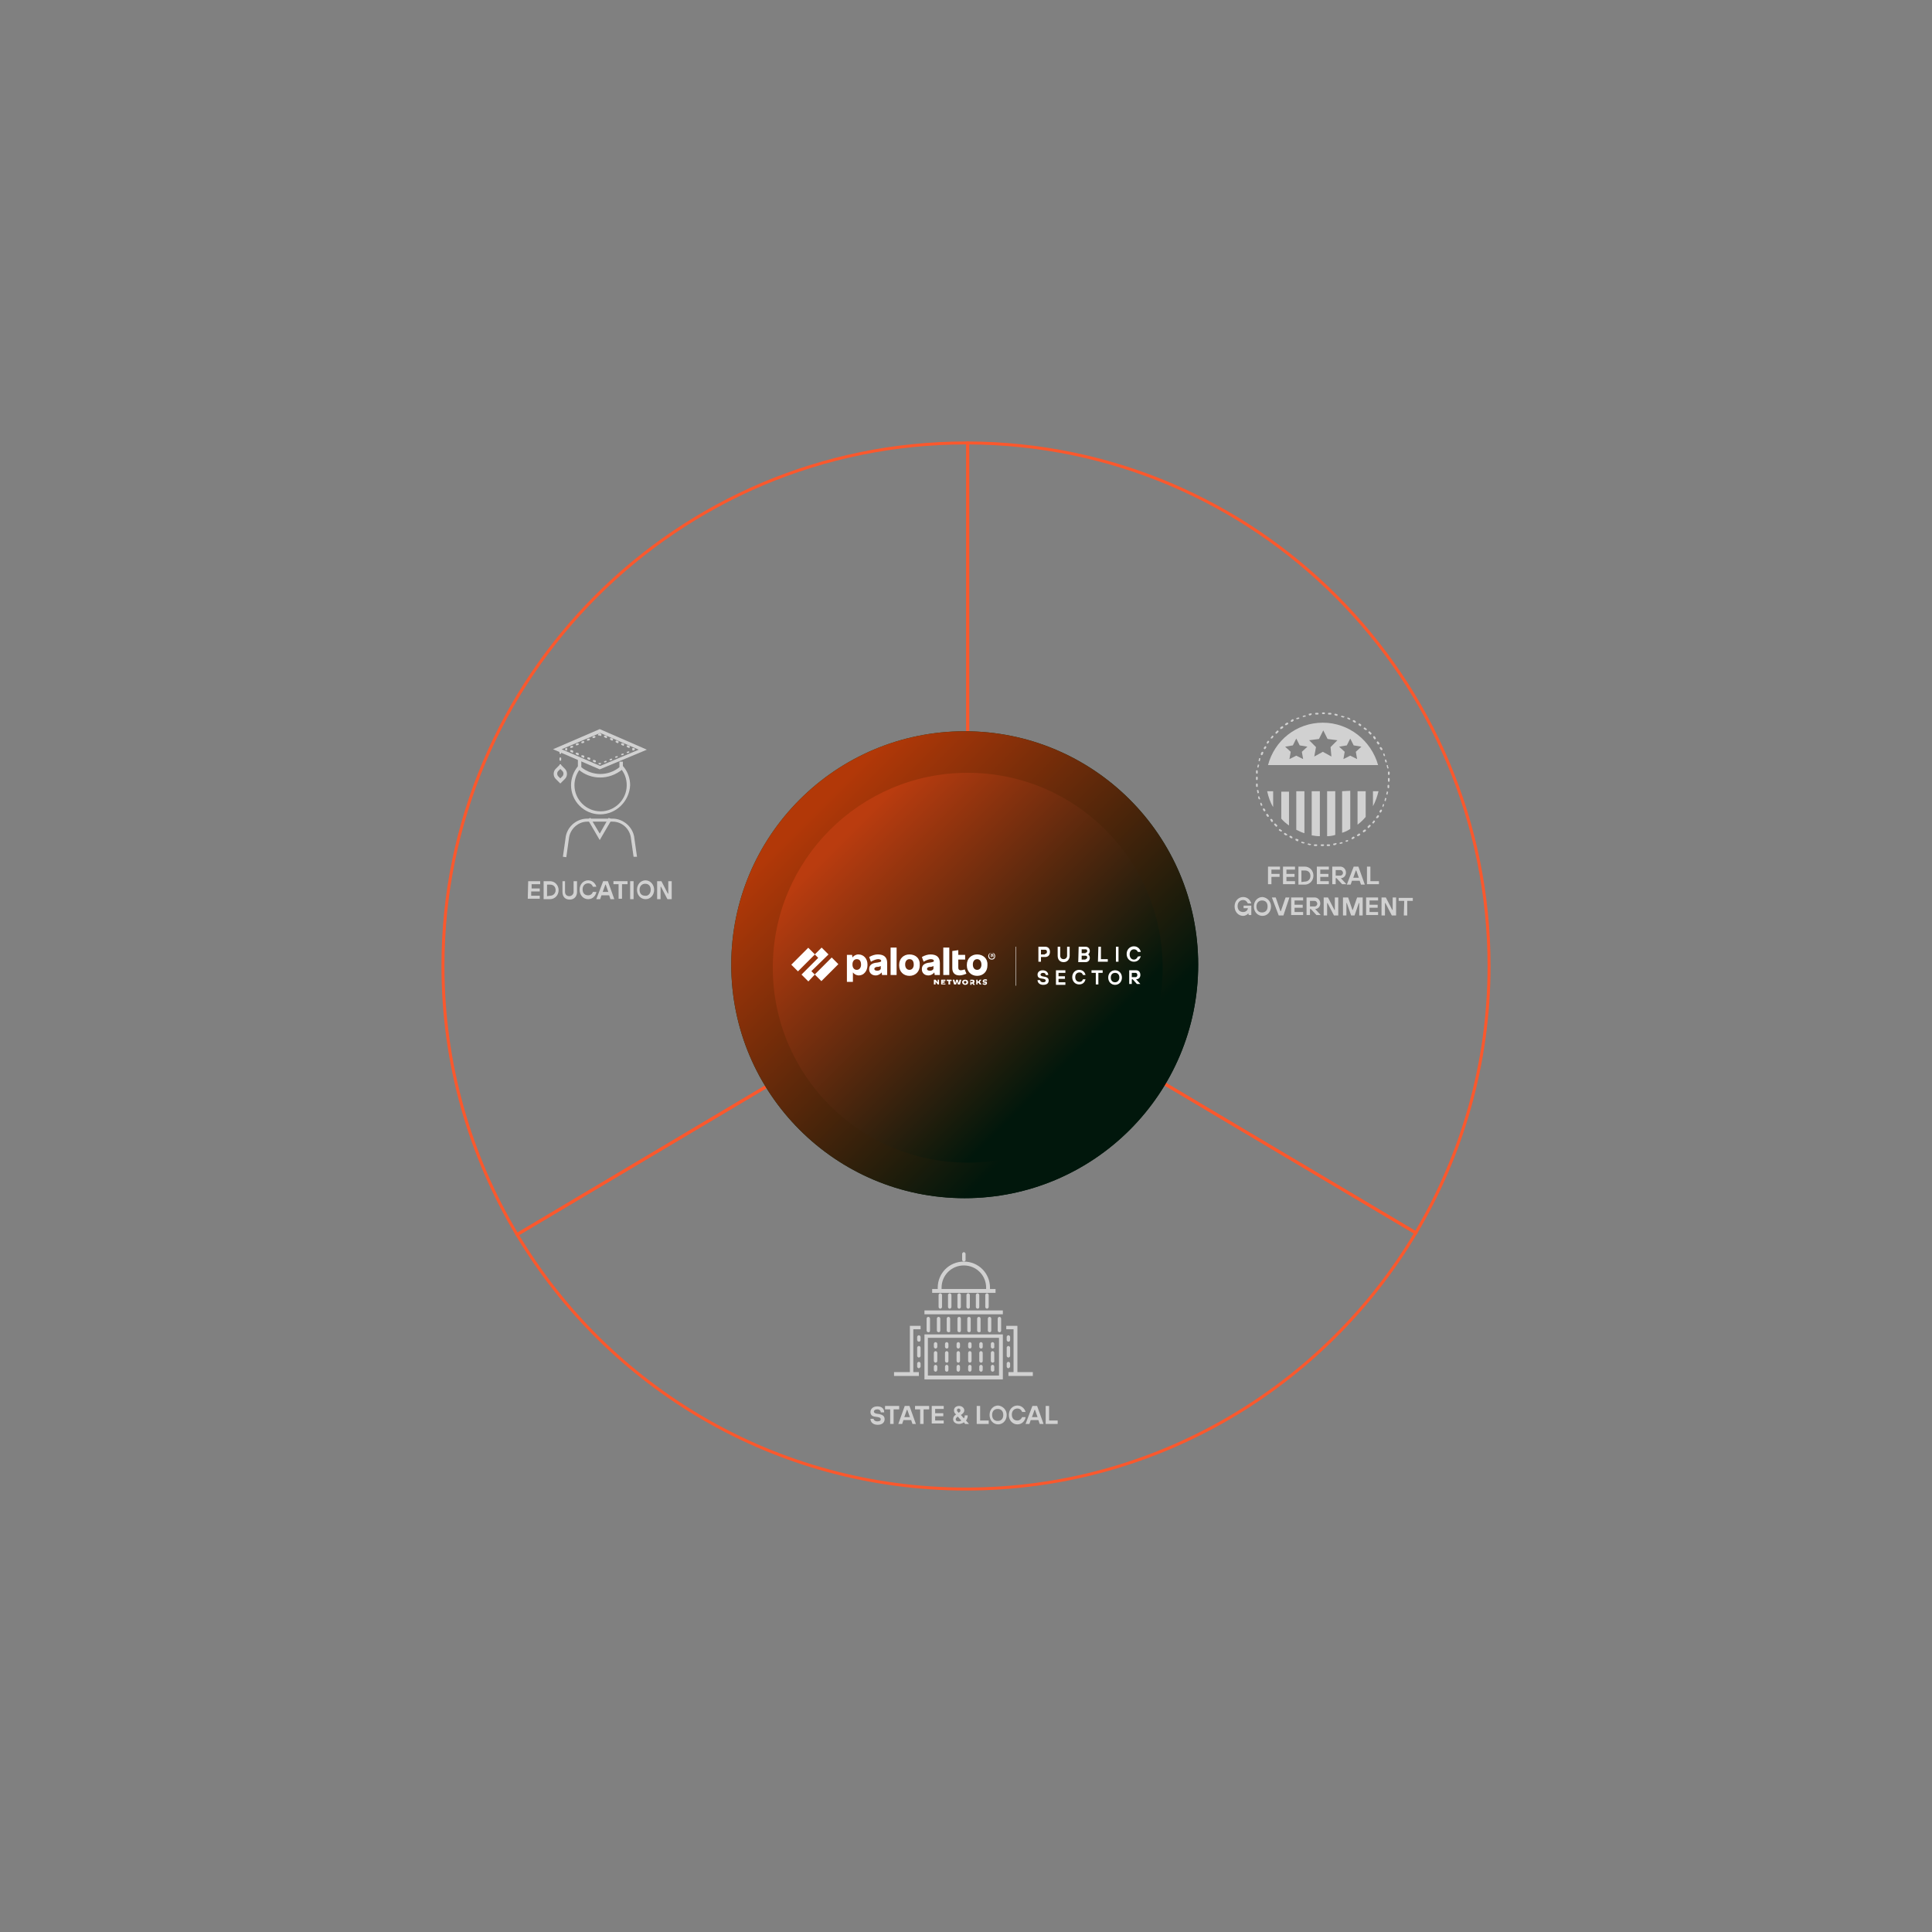 <?xml version="1.0" encoding="utf-8"?>
<!-- Generator: Adobe Illustrator 28.2.0, SVG Export Plug-In . SVG Version: 6.00 Build 0)  -->
<svg version="1.1" id="Layer_1" xmlns="http://www.w3.org/2000/svg" xmlns:xlink="http://www.w3.org/1999/xlink" x="0px" y="0px"
	 viewBox="0 0 451 451" style="enable-background:new 0 0 451 451;" xml:space="preserve">
<rect x="0" y="0" width="451" height="451" fill="#808080" stroke="none"/>
<style type="text/css">
	.st0{fill:none;stroke:#FA582D;stroke-width:0.698;}
	.st1{fill:#D1D1D1;}
	.st2{fill:url(#SVGID_1_);}
	.st3{fill:url(#SVGID_00000047757449797812088250000006127816884921318591_);}
	.st4{fill:url(#SVGID_00000139991258384021048770000006941230684145040559_);}
	.st5{fill:url(#SVGID_00000139293858191752513920000008483897889452704155_);}
	.st6{fill:#FFFFFF;}
</style>
<path class="st0" d="M225.9,225.7l104.6,62.1c10.8-18.2,17.1-39.5,17.1-62.3c0-67.3-54.4-121.9-121.7-122.1L225.9,225.7L225.9,225.7
	z"/>
<path class="st0" d="M225.9,225.7l-105.2,62.5c21.3,35.6,60.3,59.4,104.8,59.4s83.7-24,105-59.8L225.9,225.7z"/>
<path class="st0" d="M225.9,225.7V103.4c-0.1,0-0.3,0-0.4,0c-67.4,0-122.1,54.7-122.1,122.1c0,22.9,6.3,44.3,17.3,62.7L225.9,225.7
	L225.9,225.7z"/>
<g>
	<g>
		<g>
			<g>
				<path class="st1" d="M231.1,301h-0.9v-0.4c0-2.9-2.3-5.2-5.2-5.2s-5.2,2.3-5.2,5.2v0.4h-0.9v-0.4c0-3.4,2.7-6.1,6.1-6.1
					s6.1,2.7,6.1,6.1L231.1,301L231.1,301z"/>
			</g>
			<g>
				<path class="st1" d="M225,294.5c-0.2,0-0.4-0.2-0.4-0.4v-1.4c0-0.2,0.2-0.4,0.4-0.4s0.4,0.2,0.4,0.4v1.4
					C225.5,294.2,225.2,294.5,225,294.5z"/>
			</g>
			<g>
				<path class="st1" d="M228.2,305.5c-0.2,0-0.4-0.2-0.4-0.4v-2.8c0-0.2,0.2-0.4,0.4-0.4s0.4,0.2,0.4,0.4v2.8
					C228.6,305.3,228.5,305.5,228.2,305.5z"/>
			</g>
			<g>
				<path class="st1" d="M230.4,305.5c-0.2,0-0.4-0.2-0.4-0.4v-2.8c0-0.2,0.2-0.4,0.4-0.4s0.4,0.2,0.4,0.4v2.8
					C230.8,305.3,230.6,305.5,230.4,305.5z"/>
			</g>
			<g>
				<path class="st1" d="M226,305.5c-0.2,0-0.4-0.2-0.4-0.4v-2.8c0-0.2,0.2-0.4,0.4-0.4s0.4,0.2,0.4,0.4v2.8
					C226.4,305.3,226.3,305.5,226,305.5z"/>
			</g>
			<g>
				<path class="st1" d="M223.9,305.5c-0.2,0-0.4-0.2-0.4-0.4v-2.8c0-0.2,0.2-0.4,0.4-0.4s0.4,0.2,0.4,0.4v2.8
					C224.3,305.3,224.1,305.5,223.9,305.5z"/>
			</g>
			<g>
				<path class="st1" d="M221.7,305.5c-0.2,0-0.4-0.2-0.4-0.4v-2.8c0-0.2,0.2-0.4,0.4-0.4s0.4,0.2,0.4,0.4v2.8
					C222.1,305.3,221.9,305.5,221.7,305.5z"/>
			</g>
			<g>
				<path class="st1" d="M219.5,305.5c-0.2,0-0.4-0.2-0.4-0.4v-2.8c0-0.2,0.2-0.4,0.4-0.4s0.4,0.2,0.4,0.4v2.8
					C219.9,305.3,219.7,305.5,219.5,305.5z"/>
			</g>
			<g>
				<path class="st1" d="M228.5,311c-0.2,0-0.4-0.2-0.4-0.4v-2.8c0-0.2,0.2-0.4,0.4-0.4s0.4,0.2,0.4,0.4v2.8
					C229,310.9,228.8,311,228.5,311z"/>
			</g>
			<g>
				<path class="st1" d="M231,311c-0.2,0-0.4-0.2-0.4-0.4v-2.8c0-0.2,0.2-0.4,0.4-0.4s0.4,0.2,0.4,0.4v2.8
					C231.4,310.9,231.2,311,231,311z"/>
			</g>
			<g>
				<path class="st1" d="M223.9,311c-0.2,0-0.4-0.2-0.4-0.4v-2.8c0-0.2,0.2-0.4,0.4-0.4s0.4,0.2,0.4,0.4v2.8
					C224.3,310.9,224.1,311,223.9,311z"/>
			</g>
			<g>
				<path class="st1" d="M221.4,311c-0.2,0-0.4-0.2-0.4-0.4v-2.8c0-0.2,0.2-0.4,0.4-0.4s0.4,0.2,0.4,0.4v2.8
					C221.9,310.9,221.7,311,221.4,311z"/>
			</g>
			<g>
				<path class="st1" d="M219.1,311c-0.2,0-0.4-0.2-0.4-0.4v-2.8c0-0.2,0.2-0.4,0.4-0.4s0.4,0.2,0.4,0.4v2.8
					C219.5,310.9,219.3,311,219.1,311z"/>
			</g>
			<g>
				<path class="st1" d="M231.7,318.1c-0.2,0-0.4-0.2-0.4-0.4v-1.9c0-0.2,0.2-0.4,0.4-0.4s0.4,0.2,0.4,0.4v1.9
					C232.2,317.9,231.9,318.1,231.7,318.1z"/>
			</g>
			<g>
				<path class="st1" d="M231.7,314.8c-0.2,0-0.4-0.2-0.4-0.4v-0.7c0-0.2,0.2-0.4,0.4-0.4s0.4,0.2,0.4,0.4v0.7
					C232.2,314.6,231.9,314.8,231.7,314.8z"/>
			</g>
			<g>
				<path class="st1" d="M231.7,320.2c-0.2,0-0.4-0.2-0.4-0.4V319c0-0.2,0.2-0.4,0.4-0.4s0.4,0.2,0.4,0.4v0.7
					C232.2,320,231.9,320.2,231.7,320.2z"/>
			</g>
			<g>
				<path class="st1" d="M235.4,316.9c-0.2,0-0.4-0.2-0.4-0.4v-1.9c0-0.2,0.2-0.4,0.4-0.4s0.4,0.2,0.4,0.4v1.9
					C235.8,316.7,235.6,316.9,235.4,316.9z"/>
			</g>
			<g>
				<path class="st1" d="M235.4,313.2c-0.2,0-0.4-0.2-0.4-0.4v-0.7c0-0.2,0.2-0.4,0.4-0.4s0.4,0.2,0.4,0.4v0.7
					C235.8,313.1,235.6,313.2,235.4,313.2z"/>
			</g>
			<g>
				<path class="st1" d="M235.4,319.4c-0.2,0-0.4-0.2-0.4-0.4v-0.7c0-0.2,0.2-0.4,0.4-0.4s0.4,0.2,0.4,0.4v0.7
					C235.8,319.1,235.6,319.4,235.4,319.4z"/>
			</g>
			<g>
				<path class="st1" d="M221,318.1c-0.2,0-0.4-0.2-0.4-0.4v-1.9c0-0.2,0.2-0.4,0.4-0.4s0.4,0.2,0.4,0.4v1.9
					C221.4,317.9,221.3,318.1,221,318.1z"/>
			</g>
			<g>
				<path class="st1" d="M221,314.8c-0.2,0-0.4-0.2-0.4-0.4v-0.7c0-0.2,0.2-0.4,0.4-0.4s0.4,0.2,0.4,0.4v0.7
					C221.4,314.6,221.3,314.8,221,314.8z"/>
			</g>
			<g>
				<path class="st1" d="M221,320.2c-0.2,0-0.4-0.2-0.4-0.4V319c0-0.2,0.2-0.4,0.4-0.4s0.4,0.2,0.4,0.4v0.7
					C221.4,320,221.3,320.2,221,320.2z"/>
			</g>
			<g>
				<path class="st1" d="M223.7,318.1c-0.2,0-0.4-0.2-0.4-0.4v-1.9c0-0.2,0.2-0.4,0.4-0.4s0.4,0.2,0.4,0.4v1.9
					C224.1,317.9,223.9,318.1,223.7,318.1z"/>
			</g>
			<g>
				<path class="st1" d="M223.7,314.8c-0.2,0-0.4-0.2-0.4-0.4v-0.7c0-0.2,0.2-0.4,0.4-0.4s0.4,0.2,0.4,0.4v0.7
					C224.1,314.6,223.9,314.8,223.7,314.8z"/>
			</g>
			<g>
				<path class="st1" d="M223.7,320.2c-0.2,0-0.4-0.2-0.4-0.4V319c0-0.2,0.2-0.4,0.4-0.4s0.4,0.2,0.4,0.4v0.7
					C224.1,320,223.9,320.2,223.7,320.2z"/>
			</g>
			<g>
				<path class="st1" d="M226.4,318.1c-0.2,0-0.4-0.2-0.4-0.4v-1.9c0-0.2,0.2-0.4,0.4-0.4s0.4,0.2,0.4,0.4v1.9
					C226.8,317.9,226.6,318.1,226.4,318.1z"/>
			</g>
			<g>
				<path class="st1" d="M226.4,314.8c-0.2,0-0.4-0.2-0.4-0.4v-0.7c0-0.2,0.2-0.4,0.4-0.4s0.4,0.2,0.4,0.4v0.7
					C226.8,314.6,226.6,314.8,226.4,314.8z"/>
			</g>
			<g>
				<path class="st1" d="M226.4,320.2c-0.2,0-0.4-0.2-0.4-0.4V319c0-0.2,0.2-0.4,0.4-0.4s0.4,0.2,0.4,0.4v0.7
					C226.8,320,226.6,320.2,226.4,320.2z"/>
			</g>
			<g>
				<path class="st1" d="M229,318.1c-0.2,0-0.4-0.2-0.4-0.4v-1.9c0-0.2,0.2-0.4,0.4-0.4s0.4,0.2,0.4,0.4v1.9
					C229.4,317.9,229.3,318.1,229,318.1z"/>
			</g>
			<g>
				<path class="st1" d="M229,314.8c-0.2,0-0.4-0.2-0.4-0.4v-0.7c0-0.2,0.2-0.4,0.4-0.4s0.4,0.2,0.4,0.4v0.7
					C229.4,314.6,229.3,314.8,229,314.8z"/>
			</g>
			<g>
				<path class="st1" d="M229,320.2c-0.2,0-0.4-0.2-0.4-0.4V319c0-0.2,0.2-0.4,0.4-0.4s0.4,0.2,0.4,0.4v0.7
					C229.4,320,229.3,320.2,229,320.2z"/>
			</g>
			<g>
				<path class="st1" d="M218.4,318.1c-0.2,0-0.4-0.2-0.4-0.4v-1.9c0-0.2,0.2-0.4,0.4-0.4s0.4,0.2,0.4,0.4v1.9
					C218.8,317.9,218.6,318.1,218.4,318.1z"/>
			</g>
			<g>
				<path class="st1" d="M218.4,314.8c-0.2,0-0.4-0.2-0.4-0.4v-0.7c0-0.2,0.2-0.4,0.4-0.4s0.4,0.2,0.4,0.4v0.7
					C218.8,314.6,218.6,314.8,218.4,314.8z"/>
			</g>
			<g>
				<path class="st1" d="M218.4,320.2c-0.2,0-0.4-0.2-0.4-0.4V319c0-0.2,0.2-0.4,0.4-0.4s0.4,0.2,0.4,0.4v0.7
					C218.8,320,218.6,320.2,218.4,320.2z"/>
			</g>
			<g>
				<path class="st1" d="M216.7,311c-0.2,0-0.4-0.2-0.4-0.4v-2.8c0-0.2,0.2-0.4,0.4-0.4s0.4,0.2,0.4,0.4v2.8
					C217.1,310.9,217,311,216.7,311z"/>
			</g>
			<g>
				<path class="st1" d="M233.3,311c-0.2,0-0.4-0.2-0.4-0.4v-2.8c0-0.2,0.2-0.4,0.4-0.4s0.4,0.2,0.4,0.4v2.8
					C233.7,310.9,233.5,311,233.3,311z"/>
			</g>
			<g>
				<path class="st1" d="M226.2,311c-0.2,0-0.4-0.2-0.4-0.4v-2.8c0-0.2,0.2-0.4,0.4-0.4s0.4,0.2,0.4,0.4v2.8
					C226.6,310.9,226.4,311,226.2,311z"/>
			</g>
			<g>
				<rect x="217.6" y="300.9" class="st1" width="14.8" height="0.9"/>
			</g>
			<g>
				<rect x="215.8" y="305.9" class="st1" width="18.3" height="0.9"/>
			</g>
			<g>
				<path class="st1" d="M234.1,322h-18.3v-10.5h18.3V322z M216.6,321.1h16.6v-8.8h-16.6V321.1z"/>
			</g>
			<g>
				<path class="st1" d="M214.5,316.9c-0.2,0-0.4-0.2-0.4-0.4v-1.9c0-0.2,0.2-0.4,0.4-0.4s0.4,0.2,0.4,0.4v1.9
					C214.9,316.7,214.7,316.9,214.5,316.9z"/>
			</g>
			<g>
				<path class="st1" d="M214.5,313.2c-0.2,0-0.4-0.2-0.4-0.4v-0.7c0-0.2,0.2-0.4,0.4-0.4s0.4,0.2,0.4,0.4v0.7
					C214.9,313.1,214.7,313.2,214.5,313.2z"/>
			</g>
			<g>
				<path class="st1" d="M214.5,319.4c-0.2,0-0.4-0.2-0.4-0.4v-0.7c0-0.2,0.2-0.4,0.4-0.4s0.4,0.2,0.4,0.4v0.7
					C214.9,319.1,214.7,319.4,214.5,319.4z"/>
			</g>
			<g>
				<polygon class="st1" points="214.5,321.2 208.7,321.2 208.7,320.3 212.4,320.3 212.4,309.5 214.9,309.5 214.9,310.3 
					213.2,310.3 213.2,320.3 214.5,320.3 				"/>
			</g>
			<g>
				<polygon class="st1" points="241.1,321.2 235.4,321.2 235.4,320.3 236.6,320.3 236.6,310.3 234.9,310.3 234.9,309.5 
					237.5,309.5 237.5,320.3 241.1,320.3 				"/>
			</g>
		</g>
		<g>
			<path class="st1" d="M203.9,331.1c0,0.4,0.4,0.7,0.9,0.7c0.6,0,0.8-0.2,0.8-0.5c0-0.2-0.1-0.4-0.7-0.5l-0.7-0.1
				c-0.7-0.1-1-0.5-1-1.1c0-0.7,0.6-1.3,1.6-1.3c1.1,0,1.6,0.6,1.6,1.4h-0.8c0-0.4-0.3-0.7-0.8-0.7s-0.8,0.2-0.8,0.5
				c0,0.2,0.1,0.4,0.6,0.5l0.7,0.1c0.8,0.2,1.2,0.5,1.2,1.2s-0.5,1.3-1.6,1.3s-1.7-0.6-1.7-1.4h0.7V331.1z"/>
			<path class="st1" d="M207.9,329h-1.3v-0.8h3.3v0.8h-1.3v3.4h-0.8V329H207.9z"/>
			<path class="st1" d="M211.2,328.2h1.1l1.5,4.2H213l-0.3-0.9h-1.8l-0.3,0.9h-0.9L211.2,328.2z M212.4,330.8l-0.6-1.7h-0.1
				l-0.6,1.7H212.4z"/>
			<path class="st1" d="M214.9,329h-1.3v-0.8h3.3v0.8h-1.3v3.4h-0.8V329H214.9z"/>
			<path class="st1" d="M217.5,328.2h2.8v0.7h-2v1h1.9v0.7h-1.9v1h2v0.7h-2.8V328.2z"/>
			<path class="st1" d="M223.2,330.2L223,330c-0.2-0.2-0.3-0.4-0.3-0.8c0-0.6,0.5-1,1.2-1s1.2,0.5,1.2,1s-0.3,0.7-0.5,0.9l-0.3,0.2
				l0.7,0.8c0-0.1,0.1-0.1,0.1-0.2c0.1-0.1,0.1-0.3,0.1-0.5h0.7c0,0.4-0.1,0.7-0.2,0.9c-0.1,0.1-0.1,0.2-0.2,0.3l0.7,0.8h-0.9
				L225,332c-0.1,0.1-0.2,0.2-0.3,0.2c-0.2,0.1-0.5,0.2-0.8,0.2c-0.9,0-1.4-0.5-1.4-1.1c0-0.5,0.2-0.7,0.5-1L223.2,330.2z
				 M223.6,330.7l-0.2,0.1c-0.1,0.1-0.3,0.3-0.3,0.5c0,0.3,0.2,0.5,0.6,0.5s0.6-0.1,0.7-0.2L223.6,330.7z M223.9,329.7
				c0.2-0.1,0.3-0.2,0.3-0.5c0-0.2-0.2-0.4-0.4-0.4c-0.3,0-0.4,0.2-0.4,0.4c0,0.2,0.1,0.3,0.3,0.5l0.1,0.1L223.9,329.7z"/>
			<path class="st1" d="M228,328.2h0.8v3.4h2v0.8H228V328.2z"/>
			<path class="st1" d="M235,330.3c0,1.3-0.9,2.2-2,2.2s-2-0.9-2-2.2c0-1.3,0.9-2.2,2-2.2C234.1,328.2,235,329.1,235,330.3z
				 M234.2,330.3c0-0.9-0.5-1.4-1.3-1.4s-1.3,0.5-1.3,1.4s0.5,1.4,1.3,1.4S234.2,331.2,234.2,330.3z"/>
			<path class="st1" d="M239.4,330.9c-0.1,0.5-0.6,1.6-1.9,1.6c-1.1,0-2-0.9-2-2.2c0-1.3,0.9-2.2,2-2.2c1.2,0,1.8,1,1.9,1.5h-0.8
				c-0.1-0.3-0.4-0.8-1.1-0.8c-0.7,0-1.3,0.5-1.3,1.4s0.5,1.4,1.3,1.4c0.6,0,1-0.5,1.1-0.8h0.8V330.9z"/>
			<path class="st1" d="M241,328.2h1.1l1.5,4.2h-0.9l-0.3-0.9h-1.8l-0.3,0.9h-0.9L241,328.2z M242.2,330.8l-0.6-1.7h-0.1l-0.6,1.7
				H242.2z"/>
			<path class="st1" d="M244.1,328.2h0.8v3.4h2v0.8h-2.8V328.2z"/>
		</g>
	</g>
	<g>
		<g>
			<g>
				<g>
					<path class="st1" d="M308.8,197.5c-0.1,0-0.2,0-0.3,0c-0.1,0-0.2-0.1-0.2-0.2s0.1-0.2,0.2-0.2s0.2,0,0.4,0
						c0.1,0,0.2,0.1,0.2,0.2C309,197.5,308.9,197.5,308.8,197.5v-0.2V197.5L308.8,197.5z M309.9,197.5c-0.1,0-0.2-0.1-0.2-0.2
						c0-0.1,0.1-0.2,0.2-0.2s0.2,0,0.4,0c0.1,0,0.2,0.1,0.2,0.2c0,0.1-0.1,0.2-0.2,0.2C310.2,197.5,310.1,197.5,309.9,197.5
						L309.9,197.5z M307.3,197.5L307.3,197.5c-0.1,0-0.3,0-0.4,0s-0.2-0.1-0.2-0.2c0-0.1,0.1-0.2,0.2-0.2s0.2,0,0.4,0
						c0.1,0,0.2,0.1,0.2,0.2S307.4,197.5,307.3,197.5z M311.4,197.3c-0.1,0-0.2-0.1-0.2-0.2c0-0.1,0.1-0.2,0.2-0.2s0.2,0,0.4-0.1
						c0.1,0,0.2,0,0.2,0.1s0,0.2-0.1,0.2C311.7,197.3,311.6,197.3,311.4,197.3C311.5,197.3,311.4,197.3,311.4,197.3z M305.8,197.3
						L305.8,197.3c-0.2,0-0.3-0.1-0.4-0.1s-0.2-0.1-0.1-0.2s0.1-0.2,0.2-0.1c0.1,0,0.2,0.1,0.4,0.1c0.1,0,0.2,0.1,0.1,0.2
						C306,197.2,305.9,197.3,305.8,197.3z M312.9,197c-0.1,0-0.2-0.1-0.2-0.1c0-0.1,0-0.2,0.1-0.2s0.2-0.1,0.4-0.1
						c0.1,0,0.2,0,0.2,0.1s0,0.2-0.1,0.2C313.2,196.9,313.1,196.9,312.9,197L312.9,197z M304.3,196.9L304.3,196.9
						c-0.2,0-0.3-0.1-0.4-0.1s-0.2-0.1-0.1-0.2c0-0.1,0.1-0.2,0.2-0.1c0.1,0,0.2,0.1,0.4,0.1c0.1,0,0.2,0.1,0.1,0.2
						C304.5,196.8,304.4,196.9,304.3,196.9z M314.3,196.5c-0.1,0-0.1,0-0.2-0.1c0-0.1,0-0.2,0.1-0.2s0.2-0.1,0.3-0.1
						c0.1,0,0.2,0,0.2,0.1s0,0.2-0.1,0.2C314.7,196.4,314.5,196.5,314.3,196.5C314.4,196.5,314.4,196.5,314.3,196.5z M302.9,196.4
						L302.9,196.4c-0.2-0.1-0.3-0.1-0.4-0.2c-0.1,0-0.1-0.2-0.1-0.3s0.2-0.1,0.3-0.1c0.1,0.1,0.2,0.1,0.3,0.1c0.1,0,0.1,0.2,0.1,0.2
						C303,196.3,303,196.4,302.9,196.4z M315.7,195.9c-0.1,0-0.1,0-0.2-0.1c0-0.1,0-0.2,0.1-0.3s0.2-0.1,0.3-0.2
						c0.1,0,0.2,0,0.3,0.1c0,0.1,0,0.2-0.1,0.3C316,195.8,315.9,195.8,315.7,195.9C315.8,195.9,315.8,195.9,315.7,195.9z
						 M301.5,195.7L301.5,195.7c-0.2-0.1-0.3-0.1-0.4-0.2c-0.1-0.1-0.1-0.2-0.1-0.3c0.1-0.1,0.2-0.1,0.3-0.1
						c0.1,0.1,0.2,0.1,0.3,0.2c0.1,0,0.1,0.2,0.1,0.3C301.7,195.7,301.6,195.7,301.5,195.7z M317,195.2c-0.1,0-0.1,0-0.2-0.1
						s0-0.2,0.1-0.3s0.2-0.1,0.3-0.2c0.1-0.1,0.2,0,0.3,0.1c0.1,0.1,0,0.2-0.1,0.3S317.2,195.1,317,195.2
						C317.1,195.1,317.1,195.2,317,195.2z M300.2,195h-0.1c-0.1-0.1-0.2-0.1-0.3-0.2c-0.1-0.1-0.1-0.2,0-0.3s0.2-0.1,0.3,0
						c0.1,0.1,0.2,0.1,0.3,0.2c0.1,0.1,0.1,0.2,0.1,0.3C300.4,194.9,300.3,195,300.2,195z M318.3,194.3c-0.1,0-0.1,0-0.1-0.1
						c-0.1-0.1-0.1-0.2,0-0.3s0.2-0.2,0.3-0.2c0.1-0.1,0.2-0.1,0.3,0c0.1,0.1,0.1,0.2,0,0.3s-0.2,0.2-0.3,0.2
						C318.4,194.3,318.3,194.3,318.3,194.3z M299,194.1h-0.1c-0.1-0.1-0.2-0.2-0.3-0.2c-0.1-0.1-0.1-0.2,0-0.3s0.2-0.1,0.3,0
						c0.1,0.1,0.2,0.2,0.3,0.2c0.1,0.1,0.1,0.2,0,0.3C299.1,194,299.1,194.1,299,194.1z M319.4,193.3c-0.1,0-0.1,0-0.1-0.1
						c-0.1-0.1-0.1-0.2,0-0.3s0.2-0.2,0.3-0.3c0.1-0.1,0.2-0.1,0.3,0s0.1,0.2,0,0.3s-0.2,0.2-0.3,0.3S319.5,193.3,319.4,193.3z
						 M297.9,193c0,0-0.1,0-0.1-0.1c-0.1-0.1-0.2-0.2-0.3-0.3c-0.1-0.1-0.1-0.2,0-0.3s0.2-0.1,0.3,0c0.1,0.1,0.2,0.2,0.3,0.3
						c0.1,0.1,0.1,0.2,0,0.3C298,193,297.9,193,297.9,193z M320.5,192.2h-0.1c-0.1-0.1-0.1-0.2,0-0.3s0.2-0.2,0.2-0.3
						c0.1-0.1,0.2-0.1,0.3,0c0.1,0.1,0.1,0.2,0,0.3s-0.2,0.2-0.2,0.3C320.6,192.2,320.5,192.2,320.5,192.2z M296.9,191.9
						c-0.1,0-0.1,0-0.1-0.1c-0.1-0.1-0.2-0.2-0.2-0.3c-0.1-0.1-0.1-0.2,0-0.3s0.2,0,0.3,0c0.1,0.1,0.2,0.2,0.2,0.3
						c0.1,0.1,0.1,0.2,0,0.3C297,191.9,296.9,191.9,296.9,191.9z M321.4,191h-0.1c-0.1-0.1-0.1-0.2,0-0.3s0.1-0.2,0.2-0.3
						s0.2-0.1,0.3-0.1c0.1,0.1,0.1,0.2,0.1,0.3c-0.1,0.1-0.1,0.2-0.2,0.3C321.5,191,321.5,191,321.4,191z M296,190.7
						c-0.1,0-0.1,0-0.2-0.1s-0.1-0.2-0.2-0.3s0-0.2,0.1-0.3s0.2,0,0.3,0.1c0.1,0.1,0.1,0.2,0.2,0.3S296.2,190.6,296,190.7
						C296.1,190.7,296,190.7,296,190.7z M322.2,189.7C322.2,189.7,322.1,189.7,322.2,189.7c-0.2-0.1-0.2-0.2-0.2-0.3
						c0.1-0.1,0.1-0.2,0.2-0.3c0-0.1,0.2-0.1,0.3-0.1c0.1,0,0.1,0.2,0.1,0.3c-0.1,0.1-0.1,0.2-0.2,0.3S322.3,189.7,322.2,189.7z
						 M295.2,189.4c-0.1,0-0.1,0-0.2-0.1s-0.1-0.2-0.2-0.3c0-0.1,0-0.2,0.1-0.3c0.1,0,0.2,0,0.3,0.1c0.1,0.1,0.1,0.2,0.2,0.3
						C295.4,189.2,295.4,189.3,295.2,189.4C295.3,189.4,295.2,189.4,295.2,189.4z M322.9,188.4C322.9,188.4,322.8,188.4,322.9,188.4
						c-0.2-0.1-0.2-0.2-0.2-0.3c0.1-0.1,0.1-0.2,0.1-0.3s0.2-0.1,0.2-0.1c0.1,0,0.1,0.2,0.1,0.2c0,0.1-0.1,0.2-0.2,0.4
						C323,188.3,323,188.4,322.9,188.4z M294.5,188.1c-0.1,0-0.1,0-0.2-0.1c0-0.1-0.1-0.2-0.1-0.4c0-0.1,0-0.2,0.1-0.2
						s0.2,0,0.2,0.1s0.1,0.2,0.1,0.3C294.8,187.9,294.7,188,294.5,188.1C294.6,188,294.6,188.1,294.5,188.1z M323.4,187L323.4,187
						c-0.2,0-0.2-0.1-0.2-0.2c0-0.1,0.1-0.2,0.1-0.4c0-0.1,0.1-0.2,0.2-0.1c0.1,0,0.2,0.1,0.1,0.2c0,0.1-0.1,0.2-0.1,0.4
						C323.6,186.9,323.5,187,323.4,187z M294,186.6c-0.1,0-0.2-0.1-0.2-0.1c0-0.1-0.1-0.2-0.1-0.4c0-0.1,0-0.2,0.1-0.2
						s0.2,0,0.2,0.1s0.1,0.2,0.1,0.4C294.3,186.5,294.2,186.6,294,186.6C294.1,186.6,294.1,186.6,294,186.6z M323.8,185.5
						L323.8,185.5c-0.1,0-0.2-0.1-0.2-0.2c0-0.1,0.1-0.2,0.1-0.4c0-0.1,0.1-0.2,0.2-0.1c0.1,0,0.2,0.1,0.1,0.2
						c0,0.1-0.1,0.3-0.1,0.4C324,185.4,323.9,185.5,323.8,185.5z M293.7,185.2c-0.1,0-0.2-0.1-0.2-0.2c0-0.1,0-0.3-0.1-0.4
						c0-0.1,0.1-0.2,0.2-0.2s0.2,0.1,0.2,0.2c0,0.1,0,0.2,0.1,0.4C293.9,185,293.8,185.1,293.7,185.2L293.7,185.2z M324.1,184
						L324.1,184c-0.1,0-0.2-0.1-0.2-0.2c0-0.1,0-0.2,0-0.4c0-0.1,0.1-0.2,0.2-0.2s0.2,0.1,0.2,0.2c0,0.1,0,0.3,0,0.4
						C324.3,183.9,324.2,184,324.1,184z M293.4,183.7c-0.1,0-0.2-0.1-0.2-0.2c0-0.1,0-0.3,0-0.4c0-0.1,0.1-0.2,0.2-0.2
						s0.2,0.1,0.2,0.2c0,0.1,0,0.2,0,0.4C293.6,183.6,293.6,183.7,293.4,183.7C293.5,183.7,293.5,183.7,293.4,183.7z M324.2,182.5
						L324.2,182.5c-0.1,0-0.2-0.1-0.2-0.2c0-0.1,0-0.2,0-0.4v-0.1c0-0.1,0.1-0.2,0.2-0.2s0.2,0.1,0.2,0.2v0.1c0,0.1,0,0.3,0,0.4
						C324.4,182.4,324.3,182.5,324.2,182.5z M293.4,182.1c-0.1,0-0.2-0.1-0.2-0.2l0,0c0-0.1,0-0.2,0-0.4c0-0.1,0.1-0.2,0.2-0.2l0,0
						c0.1,0,0.2,0.1,0.2,0.2c0,0.1,0,0.2,0,0.3C293.6,182,293.5,182.1,293.4,182.1z M324.2,180.9c-0.1,0-0.2-0.1-0.2-0.2
						c0-0.1,0-0.2,0-0.4c0-0.1,0.1-0.2,0.2-0.2s0.2,0.1,0.2,0.2c0,0.1,0,0.3,0,0.4C324.4,180.8,324.3,180.9,324.2,180.9L324.2,180.9
						z M293.4,180.6L293.4,180.6c-0.1,0-0.2-0.1-0.2-0.2c0-0.1,0-0.3,0-0.4c0-0.1,0.1-0.2,0.2-0.2s0.2,0.1,0.2,0.2
						c0,0.1,0,0.2,0,0.4S293.5,180.6,293.4,180.6z M324,179.4c-0.1,0-0.2-0.1-0.2-0.2c0-0.1,0-0.2-0.1-0.4c0-0.1,0-0.2,0.1-0.2
						s0.2,0,0.2,0.1s0,0.3,0.1,0.4C324.2,179.3,324.1,179.4,324,179.4L324,179.4z M293.7,179.2C293.6,179.2,293.6,179.2,293.7,179.2
						c-0.1,0-0.2-0.1-0.2-0.2c0-0.1,0.1-0.3,0.1-0.4c0-0.1,0.1-0.2,0.2-0.1c0.1,0,0.2,0.1,0.1,0.2c0,0.1-0.1,0.2-0.1,0.4
						C293.8,179.1,293.7,179.2,293.7,179.2z M323.6,178c-0.1,0-0.2-0.1-0.2-0.1c0-0.1-0.1-0.2-0.1-0.4c0-0.1,0-0.2,0.1-0.2
						s0.2,0,0.2,0.1s0.1,0.2,0.1,0.4C323.8,177.8,323.8,177.9,323.6,178C323.7,178,323.6,178,323.6,178z M294,177.7L294,177.7
						c-0.2,0-0.2-0.1-0.2-0.2c0-0.1,0.1-0.2,0.1-0.4c0-0.1,0.1-0.2,0.2-0.1c0.1,0,0.2,0.1,0.1,0.2c0,0.1-0.1,0.2-0.1,0.4
						C294.2,177.6,294.1,177.7,294,177.7z M323.2,176.5c-0.1,0-0.1,0-0.2-0.1c0-0.1-0.1-0.2-0.1-0.3s0-0.2,0.1-0.2s0.2,0,0.2,0.1
						s0.1,0.2,0.1,0.4C323.4,176.4,323.3,176.5,323.2,176.5L323.2,176.5z M294.5,176.3L294.5,176.3c-0.2-0.1-0.2-0.2-0.2-0.3
						s0.1-0.2,0.2-0.4c0-0.1,0.2-0.1,0.3-0.1c0.1,0,0.1,0.2,0.1,0.3c-0.1,0.1-0.1,0.2-0.1,0.3C294.7,176.2,294.6,176.3,294.5,176.3z
						 M322.5,175.1c-0.1,0-0.1,0-0.2-0.1s-0.1-0.2-0.2-0.3s0-0.2,0.1-0.3c0.1,0,0.2,0,0.3,0.1c0.1,0.1,0.1,0.2,0.2,0.3
						C322.8,175,322.7,175.1,322.5,175.1C322.6,175.1,322.6,175.1,322.5,175.1z M295.2,174.9C295.1,174.9,295.1,174.9,295.2,174.9
						c-0.2-0.1-0.2-0.2-0.2-0.3c0.1-0.1,0.1-0.2,0.2-0.3s0.2-0.1,0.3-0.1c0.1,0.1,0.1,0.2,0.1,0.3c-0.1,0.1-0.1,0.2-0.2,0.3
						S295.2,174.9,295.2,174.9z M321.8,173.8c-0.1,0-0.1,0-0.2-0.1s-0.1-0.2-0.2-0.3s0-0.2,0.1-0.3s0.2,0,0.3,0.1
						c0.1,0.1,0.1,0.2,0.2,0.3S322,173.7,321.8,173.8C321.9,173.8,321.8,173.8,321.8,173.8z M295.9,173.6h-0.1
						c-0.1-0.1-0.1-0.2-0.1-0.3c0.1-0.1,0.1-0.2,0.2-0.3s0.2-0.1,0.3,0c0.1,0.1,0.1,0.2,0,0.3S296.1,173.5,295.9,173.6
						C296.1,173.6,296,173.6,295.9,173.6z M320.9,172.6c-0.1,0-0.1,0-0.1-0.1c-0.1-0.1-0.2-0.2-0.2-0.3c-0.1-0.1-0.1-0.2,0-0.3
						s0.2-0.1,0.3,0c0.1,0.1,0.2,0.2,0.2,0.3c0.1,0.1,0.1,0.2,0,0.3C321,172.6,321,172.6,320.9,172.6z M296.8,172.4h-0.1
						c-0.1-0.1-0.1-0.2,0-0.3s0.2-0.2,0.2-0.3c0.1-0.1,0.2-0.1,0.3,0c0.1,0.1,0.1,0.2,0,0.3s-0.2,0.2-0.2,0.3
						C297,172.3,296.9,172.4,296.8,172.4z M319.9,171.5c-0.1,0-0.1,0-0.1-0.1c-0.1-0.1-0.2-0.2-0.3-0.3c-0.1-0.1-0.1-0.2,0-0.3
						s0.2-0.1,0.3,0c0.1,0.1,0.2,0.2,0.3,0.3c0.1,0.1,0.1,0.2,0,0.3C320,171.4,320,171.5,319.9,171.5z M297.9,171.3
						c0,0-0.1,0-0.1-0.1c-0.1-0.1-0.1-0.2,0-0.3s0.2-0.2,0.3-0.3c0.1-0.1,0.2-0.1,0.3,0c0.1,0.1,0.1,0.2,0,0.3s-0.2,0.2-0.3,0.3
						C298,171.2,297.9,171.3,297.9,171.3z M318.8,170.4h-0.1c-0.1-0.1-0.2-0.2-0.3-0.2c-0.1-0.1-0.1-0.2,0-0.3s0.2-0.1,0.3,0
						c0.1,0.1,0.2,0.2,0.3,0.2c0.1,0.1,0.1,0.2,0,0.3C318.9,170.4,318.9,170.4,318.8,170.4z M299,170.2c-0.1,0-0.1,0-0.1-0.1
						c-0.1-0.1-0.1-0.2,0-0.3s0.2-0.2,0.3-0.2c0.1-0.1,0.2-0.1,0.3,0c0.1,0.1,0.1,0.2,0,0.3s-0.2,0.2-0.3,0.2
						C299.1,170.2,299,170.2,299,170.2z M317.6,169.5h-0.1c-0.1-0.1-0.2-0.1-0.3-0.2c-0.1-0.1-0.1-0.2-0.1-0.3
						c0.1-0.1,0.2-0.1,0.3-0.1c0.1,0.1,0.2,0.1,0.3,0.2c0.1,0.1,0.1,0.2,0,0.3C317.7,169.5,317.7,169.5,317.6,169.5z M300.2,169.3
						c-0.1,0-0.1,0-0.2-0.1s0-0.2,0.1-0.3s0.2-0.1,0.3-0.2c0.1-0.1,0.2,0,0.3,0.1c0.1,0.1,0,0.2-0.1,0.3S300.4,169.2,300.2,169.3
						L300.2,169.3z M316.3,168.7L316.3,168.7c-0.2-0.1-0.3-0.1-0.4-0.2c-0.1,0-0.1-0.2-0.1-0.3s0.2-0.1,0.3-0.1
						c0.1,0.1,0.2,0.1,0.3,0.2c0.1,0.1,0.1,0.2,0.1,0.3C316.5,168.7,316.4,168.7,316.3,168.7z M301.5,168.5c-0.1,0-0.1,0-0.2-0.1
						c0-0.1,0-0.2,0.1-0.3s0.2-0.1,0.3-0.2c0.1,0,0.2,0,0.3,0.1c0,0.1,0,0.2-0.1,0.3C301.8,168.4,301.7,168.5,301.5,168.5
						L301.5,168.5z M315,168C315,168,314.9,168,315,168c-0.2-0.1-0.3-0.1-0.4-0.2c-0.1,0-0.1-0.2-0.1-0.2c0-0.1,0.2-0.1,0.2-0.1
						c0.1,0,0.2,0.1,0.4,0.2c0.1,0,0.1,0.2,0.1,0.3C315.1,168,315.1,168,315,168z M302.8,167.9c-0.1,0-0.1,0-0.2-0.1
						c0-0.1,0-0.2,0.1-0.2s0.2-0.1,0.4-0.1c0.1,0,0.2,0,0.2,0.1s0,0.2-0.1,0.2C303.2,167.8,303,167.8,302.8,167.9
						C302.9,167.9,302.9,167.9,302.8,167.9z M313.6,167.5C313.6,167.5,313.5,167.5,313.6,167.5c-0.2,0-0.3-0.1-0.4-0.1
						s-0.2-0.1-0.1-0.2c0-0.1,0.1-0.2,0.2-0.1c0.1,0,0.2,0.1,0.4,0.1c0.1,0,0.2,0.1,0.1,0.2C313.7,167.4,313.7,167.5,313.6,167.5z
						 M304.3,167.4c-0.1,0-0.2-0.1-0.2-0.1c0-0.1,0-0.2,0.1-0.2s0.2-0.1,0.4-0.1c0.1,0,0.2,0,0.2,0.1s0,0.2-0.1,0.2
						C304.6,167.3,304.4,167.3,304.3,167.4L304.3,167.4z M312.1,167.1L312.1,167.1c-0.2,0-0.3-0.1-0.4-0.1s-0.2-0.1-0.2-0.2
						c0-0.1,0.1-0.2,0.2-0.2s0.3,0.1,0.4,0.1s0.2,0.1,0.1,0.2C312.3,167,312.2,167.1,312.1,167.1z M305.7,167
						c-0.1,0-0.2-0.1-0.2-0.2c0-0.1,0-0.2,0.1-0.2s0.3,0,0.4-0.1c0.1,0,0.2,0.1,0.2,0.2c0,0.1-0.1,0.2-0.2,0.2
						C306,167,305.9,167,305.7,167C305.8,167,305.7,167,305.7,167z M310.6,166.8L310.6,166.8c-0.1,0-0.3,0-0.4,0s-0.2-0.1-0.2-0.2
						c0-0.1,0.1-0.2,0.2-0.2s0.3,0,0.4,0s0.2,0.1,0.2,0.2C310.8,166.8,310.7,166.8,310.6,166.8z M307.2,166.8
						c-0.1,0-0.2-0.1-0.2-0.2c0-0.1,0.1-0.2,0.2-0.2s0.3,0,0.4,0s0.2,0.1,0.2,0.2c0,0.1-0.1,0.2-0.2,0.2S307.4,166.8,307.2,166.8
						L307.2,166.8z M309.1,166.7L309.1,166.7c-0.1,0-0.2,0-0.3,0l0,0c-0.1,0-0.2-0.1-0.2-0.2s0.1-0.2,0.2-0.2l0,0c0.1,0,0.2,0,0.3,0
						c0.1,0,0.2,0.1,0.2,0.2C309.3,166.6,309.2,166.7,309.1,166.7z"/>
				</g>
				<g>
					<path class="st1" d="M309.8,184.7v10.5c0.6,0,1.3-0.1,1.9-0.3v-10.2H309.8z"/>
				</g>
				<g>
					<path class="st1" d="M306.2,184.7V195c0.6,0.1,1.2,0.2,1.9,0.2v-10.5H306.2z"/>
				</g>
				<g>
					<path class="st1" d="M313.3,184.7v9.7c0.7-0.2,1.3-0.5,1.9-0.9v-8.9L313.3,184.7L313.3,184.7z"/>
				</g>
				<g>
					<path class="st1" d="M302.6,184.7v9c0.6,0.3,1.2,0.6,1.9,0.8v-9.8H302.6z"/>
				</g>
				<g>
					<path class="st1" d="M299.1,184.7v6.4c0.5,0.6,1.1,1.1,1.8,1.6v-7.9h-1.8V184.7z"/>
				</g>
				<g>
					<path class="st1" d="M295.8,184.7c0.3,1.3,0.7,2.6,1.4,3.7v-3.7H295.8z"/>
				</g>
				<g>
					<path class="st1" d="M321.8,184.7h-1.3v3.5C321.1,187.1,321.5,185.9,321.8,184.7"/>
				</g>
				<g>
					<path class="st1" d="M316.9,184.7v7.8c0.7-0.5,1.3-1.1,1.9-1.8v-6H316.9z"/>
				</g>
				<path class="st1" d="M308.8,168.7c-6.2,0-11.3,4.2-12.8,9.9h25.7C320.1,172.9,314.9,168.7,308.8,168.7z M304.2,177.2l-1.6-0.8
					l-1.6,0.8l0.3-1.7l-1.3-1.2l1.8-0.3l0.8-1.6l0.8,1.6l1.8,0.3l-1.3,1.2L304.2,177.2z M310.8,176.6l-2-1.1l-2,1.1l0.4-2.2
					l-1.6-1.6l2.3-0.3l1-2l1,2l2.3,0.3l-1.6,1.6L310.8,176.6z M316.8,177.2l-1.6-0.8l-1.6,0.8l0.3-1.7l-1.3-1.2l1.8-0.3l0.8-1.6
					l0.8,1.6l1.8,0.3l-1.3,1.2L316.8,177.2z"/>
			</g>
			<g>
				<path class="st1" d="M296,202.3h2.8v0.7h-2v1h1.9v0.7h-1.9v1.7H296V202.3z"/>
				<path class="st1" d="M299.5,202.3h2.8v0.7h-2v1h1.9v0.7h-1.9v1h2v0.7h-2.8V202.3z"/>
				<path class="st1" d="M303.1,202.3h1.5c1.1,0,2,0.9,2,2.1c0,1.2-0.9,2.1-2,2.1h-1.5V202.3z M304.6,205.8c0.7,0,1.3-0.5,1.3-1.3
					s-0.5-1.3-1.3-1.3h-0.8v2.7L304.6,205.8L304.6,205.8z"/>
				<path class="st1" d="M307.4,202.3h2.8v0.7h-2v1h1.9v0.7h-1.9v1h2v0.7h-2.8V202.3z"/>
				<path class="st1" d="M311,202.3h1.9c0.7,0,1.3,0.6,1.3,1.4c0,0.8-0.6,1.3-1.2,1.3l1.3,1.4h-1L312,205h-0.2v1.4H311V202.3z
					 M312.9,204.4c0.3,0,0.6-0.3,0.6-0.6c0-0.4-0.3-0.7-0.6-0.7h-1.1v1.3H312.9z"/>
				<path class="st1" d="M316,202.3h1.1l1.5,4.2h-0.9l-0.3-0.9h-1.8l-0.3,0.9h-0.9L316,202.3z M317.2,204.9l-0.6-1.7h-0.1l-0.6,1.7
					H317.2z"/>
				<path class="st1" d="M319.1,202.3h0.8v3.4h2v0.7h-2.8V202.3z"/>
				<path class="st1" d="M291.4,213.2L291.4,213.2c-0.1,0.1-0.2,0.2-0.3,0.3c-0.2,0.1-0.5,0.3-0.9,0.3c-1.1,0-2-0.9-2-2.2
					s0.9-2.2,2-2.2s1.7,0.8,1.9,1.5h-0.8c-0.2-0.4-0.5-0.8-1.1-0.8c-0.7,0-1.3,0.5-1.3,1.4s0.5,1.4,1.3,1.4s1.1-0.6,1.1-0.9l0,0h-1
					v-0.6h1.8v2.2h-0.6L291.4,213.2z"/>
				<path class="st1" d="M296.7,211.6c0,1.3-0.9,2.2-2,2.2s-2-0.9-2-2.2s0.9-2.2,2-2.2C295.8,209.5,296.7,210.4,296.7,211.6z
					 M295.9,211.6c0-0.9-0.5-1.4-1.3-1.4c-0.7,0-1.3,0.5-1.3,1.4s0.5,1.4,1.3,1.4S295.9,212.5,295.9,211.6z"/>
				<path class="st1" d="M296.9,209.5h0.9l1.1,3.2h0.1l1.1-3.2h0.9l-1.4,4.2h-1.1L296.9,209.5z"/>
				<path class="st1" d="M301.4,209.5h2.8v0.7h-2v1h1.9v0.7h-1.9v1h2v0.7h-2.8V209.5z"/>
				<path class="st1" d="M305,209.5h1.9c0.7,0,1.3,0.6,1.3,1.4c0,0.8-0.6,1.3-1.2,1.3l1.3,1.4h-1l-1.3-1.4h-0.2v1.4H305V209.5z
					 M306.9,211.6c0.3,0,0.6-0.3,0.6-0.6c0-0.4-0.3-0.7-0.6-0.7h-1.1v1.3H306.9z"/>
				<path class="st1" d="M309,209.5h1l1.5,2.9h0.1v-2.9h0.8v4.2h-1l-1.5-2.9h-0.1v2.9H309V209.5z"/>
				<path class="st1" d="M313.4,209.5h1.3l1,2.9h0.1l1-2.9h1.3v4.2h-0.8v-2.9h-0.1l-1,2.9h-0.8l-1-2.9h-0.1v2.9h-0.8v-4.2H313.4z"/>
				<path class="st1" d="M318.9,209.5h2.8v0.7h-2v1h1.9v0.7h-1.9v1h2v0.7h-2.8V209.5z"/>
				<path class="st1" d="M322.5,209.5h1l1.5,2.9h0.1v-2.9h0.8v4.2h-1l-1.5-2.9h-0.1v2.9h-0.8V209.5z"/>
				<path class="st1" d="M327.8,210.3h-1.3v-0.7h3.3v0.7h-1.3v3.4h-0.8L327.8,210.3L327.8,210.3z"/>
			</g>
		</g>
		<g>
			<g>
				<g>
					<g>
						<path class="st1" d="M147.9,200l-0.6-4.2c-0.2-2.3-2.1-4-4.3-4h-5.9c-2.2,0-4.1,1.8-4.3,4l-0.6,4.3l-0.8-0.1l0.6-4.2
							c0.2-2.6,2.4-4.7,5.1-4.7h5.9c2.6,0,4.9,2.1,5.1,4.7l0.6,4.2H147.9z"/>
					</g>
					<g>
						<path class="st1" d="M140.2,171.8L140.2,171.8l-0.2-0.1h-0.1c-0.1,0-0.2,0-0.3-0.1c0-0.1,0-0.2,0.1-0.3l0.2-0.1
							c0,0,0.1,0,0.2,0l0.2,0.1c0.1,0,0.1,0.2,0.1,0.3S140.3,171.8,140.2,171.8z"/>
					</g>
					<g>
						<path class="st1" d="M133.3,174.6c-0.1,0-0.1,0-0.2-0.1c0-0.1,0-0.2,0.1-0.3l0.3-0.1c0.1,0,0.2,0,0.3,0.1c0,0.1,0,0.2-0.1,0.3
							L133.3,174.6L133.3,174.6z M134.6,174c-0.1,0-0.1,0-0.2-0.1c0-0.1,0-0.2,0.1-0.3l0.3-0.1c0.1,0,0.2,0,0.3,0.1
							c0,0.1,0,0.2-0.1,0.3L134.6,174C134.7,174,134.6,174,134.6,174z M135.9,173.5c-0.1,0-0.1,0-0.2-0.1c0-0.1,0-0.2,0.1-0.3
							l0.3-0.1c0.1,0,0.2,0,0.3,0.1c0,0.1,0,0.2-0.1,0.3L135.9,173.5C136,173.5,135.9,173.5,135.9,173.5z M137.2,172.9
							c-0.1,0-0.1,0-0.2-0.1c0-0.1,0-0.2,0.1-0.3l0.3-0.1c0.1,0,0.2,0,0.3,0.1c0,0.1,0,0.2-0.1,0.3L137.2,172.9
							C137.3,172.9,137.3,172.9,137.2,172.9z M138.5,172.3c-0.1,0-0.1,0-0.2-0.1c0-0.1,0-0.2,0.1-0.3l0.3-0.1c0.1,0,0.2,0,0.3,0.1
							c0,0.1,0,0.2-0.1,0.3L138.5,172.3C138.6,172.3,138.6,172.3,138.5,172.3z"/>
					</g>
					<g>
						<path class="st1" d="M132.3,175.2L132.3,175.2l-0.3-0.1c-0.1,0-0.1-0.1-0.1-0.2c0-0.1,0-0.1,0.1-0.2l0.2-0.1
							c0.1,0,0.2,0,0.2,0.1c0,0,0,0.1,0,0.2c0,0,0,0.1,0,0.2C132.4,175.1,132.4,175.2,132.3,175.2z"/>
					</g>
					<g>
						<path class="st1" d="M138.9,178C138.8,178,138.8,178,138.9,178l-0.4-0.2c-0.1,0-0.1-0.2-0.1-0.3s0.2-0.1,0.3-0.1l0.3,0.1
							c0.1,0,0.1,0.2,0.1,0.3C139,178,138.9,178,138.9,178z M137.6,177.4C137.5,177.4,137.5,177.4,137.6,177.4l-0.4-0.2
							c-0.1,0-0.1-0.2-0.1-0.3s0.2-0.1,0.3-0.1l0.3,0.1c0.1,0,0.1,0.2,0.1,0.3C137.7,177.4,137.6,177.4,137.6,177.4z M136.2,176.9
							L136.2,176.9l-0.4-0.2c-0.1,0-0.1-0.2-0.1-0.3s0.2-0.1,0.3-0.1l0.3,0.1c0.1,0,0.1,0.2,0.1,0.3
							C136.4,176.8,136.3,176.9,136.2,176.9z M134.9,176.3L134.9,176.3l-0.4-0.2c-0.1,0-0.1-0.2-0.1-0.3s0.2-0.1,0.3-0.1l0.3,0.1
							c0.1,0,0.1,0.2,0.1,0.3C135.1,176.3,135,176.3,134.9,176.3z M133.6,175.7L133.6,175.7l-0.4-0.2c-0.1,0-0.1-0.2-0.1-0.3
							s0.2-0.1,0.3-0.1l0.3,0.1c0.1,0,0.1,0.2,0.1,0.3C133.8,175.7,133.7,175.7,133.6,175.7z"/>
					</g>
					<g>
						<path class="st1" d="M140,178.5L140,178.5l-0.2-0.1c-0.1,0-0.1-0.2-0.1-0.2c0-0.1,0.2-0.1,0.2-0.1h0.1h0.1
							c0.1,0,0.2,0,0.2,0.1s0,0.2-0.1,0.2L140,178.5C140.1,178.5,140.1,178.5,140,178.5z"/>
					</g>
					<g>
						<path class="st1" d="M141.2,178c-0.1,0-0.1,0-0.2-0.1c0-0.1,0-0.2,0.1-0.2l0.3-0.1c0.1,0,0.2,0,0.2,0.1s0,0.2-0.1,0.2
							L141.2,178C141.3,178,141.2,178,141.2,178z M142.5,177.5c-0.1,0-0.1,0-0.2-0.1c0-0.1,0-0.2,0.1-0.2l0.3-0.1
							c0.1,0,0.2,0,0.2,0.1s0,0.2-0.1,0.2L142.5,177.5C142.6,177.5,142.5,177.5,142.5,177.5z M143.8,176.9c-0.1,0-0.1,0-0.2-0.1
							c0-0.1,0-0.2,0.1-0.2l0.3-0.1c0.1,0,0.2,0,0.2,0.1s0,0.2-0.1,0.2L143.8,176.9C143.9,176.9,143.9,176.9,143.8,176.9z
							 M145.2,176.3c-0.1,0-0.1,0-0.2-0.1c0-0.1,0-0.2,0.1-0.2l0.3-0.1c0.1,0,0.2,0,0.2,0.1s0,0.2-0.1,0.2L145.2,176.3L145.2,176.3z
							 M146.5,175.8c-0.1,0-0.1,0-0.2-0.1c0-0.1,0-0.2,0.1-0.2l0.3-0.1c0.1,0,0.2,0,0.2,0.1s0,0.2-0.1,0.2L146.5,175.8L146.5,175.8z
							"/>
					</g>
					<g>
						<path class="st1" d="M147.8,175.2c-0.1,0-0.1,0-0.2-0.1c0-0.1,0-0.1,0-0.2c0,0,0-0.1,0-0.2c0-0.1,0.2-0.1,0.3-0.1l0.2,0.1
							c0.1,0,0.1,0.1,0.1,0.2c0,0.1,0,0.1-0.1,0.2L147.8,175.2C147.9,175.2,147.8,175.2,147.8,175.2z"/>
					</g>
					<g>
						<path class="st1" d="M146.8,174.6L146.8,174.6l-0.4-0.2c-0.1,0-0.1-0.2-0.1-0.3s0.2-0.1,0.3-0.1l0.3,0.1
							c0.1,0,0.1,0.2,0.1,0.3C147,174.6,146.9,174.6,146.8,174.6z M145.5,174.1C145.5,174.1,145.4,174.1,145.5,174.1l-0.4-0.2
							c-0.1,0-0.1-0.2-0.1-0.3s0.2-0.1,0.3-0.1l0.3,0.1c0.1,0,0.1,0.2,0.1,0.3C145.6,174,145.6,174.1,145.5,174.1z M144.2,173.5
							C144.2,173.5,144.1,173.5,144.2,173.5l-0.4-0.2c-0.1,0-0.1-0.2-0.1-0.3s0.2-0.1,0.3-0.1l0.3,0.1c0.1,0,0.1,0.2,0.1,0.3
							C144.3,173.4,144.3,173.5,144.2,173.5z M142.9,172.9C142.8,172.9,142.8,172.9,142.9,172.9l-0.4-0.2c-0.1,0-0.1-0.2-0.1-0.3
							s0.2-0.1,0.3-0.1l0.3,0.1c0.1,0,0.1,0.2,0.1,0.3C143,172.9,142.9,172.9,142.9,172.9z M141.5,172.3L141.5,172.3l-0.4-0.2
							c-0.1,0-0.1-0.2-0.1-0.3s0.2-0.1,0.3-0.1l0.3,0.1c0.1,0,0.1,0.2,0.1,0.3C141.7,172.3,141.6,172.3,141.5,172.3z"/>
					</g>
					<g>
						<path class="st1" d="M140.1,181.5c-1.8,0-3.6-0.6-5.1-1.9l-0.1-0.1v-2.4h0.8v2c2.6,2.1,6.3,2.1,8.9,0v-1.3h0.8v1.7l-0.1,0.1
							C143.7,180.9,141.9,181.5,140.1,181.5z"/>
					</g>
					<g>
						<path class="st1" d="M130.8,179c-0.1,0-0.2-0.1-0.2-0.2v-0.2c0-0.1,0.1-0.2,0.2-0.2s0.2,0.1,0.2,0.2v0.2
							C131,178.9,130.9,179,130.8,179z"/>
					</g>
					<g>
						<path class="st1" d="M130.8,177.6c-0.1,0-0.2-0.1-0.2-0.2V177c0-0.1,0.1-0.2,0.2-0.2s0.2,0.1,0.2,0.2v0.4
							C131,177.5,130.9,177.6,130.8,177.6z"/>
					</g>
					<g>
						<path class="st1" d="M130.8,176c-0.1,0-0.2-0.1-0.2-0.2v-0.2c0-0.1,0.1-0.2,0.2-0.2s0.2,0.1,0.2,0.2v0.2
							C131,176,130.9,176,130.8,176z"/>
					</g>
					<g>
						<path class="st1" d="M140,179.6l-10.9-4.7l10.9-4.7l11,4.8L140,179.6z M131.1,174.9l9,3.9l9-3.8l-9-3.9L131.1,174.9z"/>
					</g>
					<g>
						<path class="st1" d="M130.8,182.9l-1.1-1.1c-0.6-0.6-0.6-1.7,0-2.3l1.1-1.1l1.1,1.1c0.6,0.6,0.6,1.7,0,2.3L130.8,182.9z
							 M130.8,179.5l-0.5,0.5c-0.3,0.3-0.3,0.9,0,1.2l0.5,0.5l0.5-0.5c0.3-0.3,0.3-0.9,0-1.2L130.8,179.5z"/>
					</g>
					<g>
						<path class="st1" d="M140.1,190.1c-3.8,0-6.8-3.1-6.8-6.8c0-1.6,0.6-3.2,1.6-4.4l0.6,0.5c-0.9,1.1-1.4,2.5-1.4,3.9
							c0,3.3,2.7,6.1,6.1,6.1c3.3,0,6.1-2.7,6.1-6.1c0-1.5-0.5-2.9-1.5-4l0.6-0.5c1.1,1.2,1.7,2.9,1.7,4.5
							C146.9,187.1,143.8,190.1,140.1,190.1z"/>
					</g>
				</g>
				<g>
					<polygon class="st1" points="140,196.1 137.2,191.3 137.8,190.9 140,194.6 142.1,190.9 142.8,191.3 					"/>
				</g>
			</g>
			<g>
				<path class="st1" d="M123.3,205.7h2.8v0.7h-2v1h1.9v0.7h-2v1h2v0.7h-2.8L123.3,205.7L123.3,205.7L123.3,205.7z"/>
				<path class="st1" d="M126.9,205.7h1.5c1.1,0,2,0.9,2,2.1c0,1.2-0.9,2.1-2,2.1h-1.5C126.9,209.9,126.9,205.7,126.9,205.7z
					 M128.4,209.1c0.7,0,1.3-0.5,1.3-1.3s-0.5-1.3-1.3-1.3h-0.7v2.7L128.4,209.1L128.4,209.1z"/>
				<path class="st1" d="M131.1,205.7h0.8v2.5c0,0.6,0.4,1,1,1c0.5,0,1-0.4,1-1v-2.5h0.8v2.5c0,1.1-0.7,1.8-1.7,1.8
					c-1.1,0-1.7-0.7-1.7-1.8v-2.5H131.1z"/>
				<path class="st1" d="M139.2,208.3c-0.1,0.5-0.6,1.6-1.9,1.6c-1.1,0-2-0.9-2-2.2s0.9-2.2,2-2.2c1.2,0,1.8,1,1.9,1.5h-0.8
					c-0.1-0.3-0.4-0.8-1.1-0.8c-0.7,0-1.3,0.5-1.3,1.4s0.5,1.4,1.3,1.4c0.6,0,1-0.4,1.1-0.8h0.8V208.3z"/>
				<path class="st1" d="M140.8,205.7h1.1l1.5,4.2h-0.9l-0.3-0.9h-1.8l-0.3,0.9h-0.9L140.8,205.7z M142,208.2l-0.6-1.7h-0.1
					l-0.6,1.7H142z"/>
				<path class="st1" d="M144.5,206.4h-1.3v-0.7h3.3v0.7h-1.3v3.4h-0.8v-3.4H144.5z"/>
				<path class="st1" d="M147.1,205.7h0.8v4.2h-0.8V205.7z"/>
				<path class="st1" d="M152.7,207.7c0,1.3-0.9,2.2-2,2.2s-2-0.9-2-2.2s0.9-2.2,2-2.2S152.7,206.5,152.7,207.7z M151.9,207.7
					c0-0.9-0.5-1.4-1.3-1.4c-0.7,0-1.3,0.5-1.3,1.4s0.5,1.4,1.3,1.4C151.3,209.2,151.9,208.6,151.9,207.7z"/>
				<path class="st1" d="M153.4,205.7h1l1.5,2.9h0.1v-2.9h0.8v4.2h-1l-1.5-2.9h-0.1v2.9h-0.8V205.7z"/>
			</g>
		</g>
	</g>
</g>
<linearGradient id="SVGID_1_" gradientUnits="userSpaceOnUse" x1="189.612" y1="-365.611" x2="252.456" y2="-428.455" gradientTransform="matrix(1 0 0 -1 0 -176)">
	<stop  offset="0" style="stop-color:#084225"/>
	<stop  offset="1" style="stop-color:#01170C"/>
</linearGradient>
<circle class="st2" cx="225.2" cy="225.2" r="54.5"/>
<g>
	
		<linearGradient id="SVGID_00000076599205587537466540000011622307030807044485_" gradientUnits="userSpaceOnUse" x1="196.132" y1="-372.132" x2="248.629" y2="-424.629" gradientTransform="matrix(1 0 0 -1 0 -176)">
		<stop  offset="0" style="stop-color:#084225"/>
		<stop  offset="1" style="stop-color:#01170C"/>
	</linearGradient>
	<circle style="fill:url(#SVGID_00000076599205587537466540000011622307030807044485_);" cx="225.9" cy="225.9" r="45.5"/>
</g>
<g>
	
		<linearGradient id="SVGID_00000090254274479574573820000008133155237987745670_" gradientUnits="userSpaceOnUse" x1="189.612" y1="-1621.612" x2="252.456" y2="-1684.456" gradientTransform="matrix(1 0 0 -1 0 -1432)">
		<stop  offset="5.651403e-07" style="stop-color:#B23808"/>
		<stop  offset="1" style="stop-color:#01170C"/>
	</linearGradient>
	<circle style="fill:url(#SVGID_00000090254274479574573820000008133155237987745670_);" cx="225.2" cy="225.2" r="54.5"/>
	<g>
		
			<linearGradient id="SVGID_00000076565290007370898530000017026911272371887017_" gradientUnits="userSpaceOnUse" x1="196.132" y1="-1628.132" x2="248.629" y2="-1680.629" gradientTransform="matrix(1 0 0 -1 0 -1432)">
			<stop  offset="0" style="stop-color:#BA3C0F"/>
			<stop  offset="1" style="stop-color:#01170C"/>
		</linearGradient>
		<circle style="fill:url(#SVGID_00000076565290007370898530000017026911272371887017_);" cx="225.9" cy="225.9" r="45.5"/>
	</g>
</g>
<g id="Logo">
	<g>
		<g id="Parent_Logo_RGB_00000060023930234596749340000008994334730814191747_">
			<g>
				<g>
					<polygon class="st6" points="193.4,222.8 191.8,221.2 190.2,222.8 191,223.6 187.1,227.5 188.7,229.1 190.2,227.5 189.4,226.7 
											"/>
					
						<rect x="184.7" y="222.9" transform="matrix(0.707 -0.707 0.707 0.707 -103.456 198.189)" class="st6" width="5.6" height="2.2"/>
					
						<rect x="190.2" y="225.2" transform="matrix(0.707 -0.707 0.707 0.707 -103.498 202.73)" class="st6" width="5.6" height="2.2"/>
					<g>
						<path class="st6" d="M204.9,222.8c-0.6,0-1.3,0.2-2,0.6l0.4,1.1c0.7-0.4,1.3-0.6,1.7-0.6c0.5,0,0.7,0.2,0.7,0.4l0,0
							c0,0.2-0.1,0.2-0.4,0.3l-0.5,0.1c-1.4,0.1-1.9,0.7-1.9,1.5v0.1c0,0.8,0.6,1.4,1.5,1.4c0.6,0,1.1-0.3,1.4-0.7l0.1,0.6h1.2v-2.8
							C207.1,223.4,206.3,222.8,204.9,222.8 M204.8,226.6c-0.5,0-0.7-0.2-0.7-0.4l0,0c0-0.2,0.1-0.4,0.6-0.5h0.2
							c0.3,0,0.5-0.1,0.7-0.2v0.4C205.7,226.3,205.3,226.6,204.8,226.6"/>
						<rect x="207.9" y="221.2" class="st6" width="1.4" height="6.4"/>
						<path class="st6" d="M200.4,222.8c-0.6,0-1.1,0.3-1.4,0.7l-0.1-0.6h-1.2v6.3h1.4V227c0.3,0.4,0.8,0.7,1.4,0.7c1.1,0,2-1,2-2.4
							v-0.2C202.5,223.8,201.6,222.8,200.4,222.8 M201,225.2c0,0.7-0.4,1.2-1,1.2s-1-0.5-1-1.2v-0.1c0-0.7,0.4-1.2,1-1.2
							C200.7,223.9,201,224.4,201,225.2L201,225.2z"/>
						<path class="st6" d="M228.1,222.8c-1.4,0-2.4,1-2.4,2.4v0.2c0,1.4,1,2.4,2.4,2.4s2.4-1,2.4-2.4v-0.2
							C230.6,223.8,229.5,222.8,228.1,222.8 M229.1,225.2c0,0.7-0.4,1.2-1,1.2s-1-0.5-1-1.2v-0.1c0-0.7,0.4-1.2,1-1.2
							C228.7,223.9,229.1,224.4,229.1,225.2L229.1,225.2z"/>
						<path class="st6" d="M231.9,223L231.9,223c0-0.2-0.1-0.3-0.3-0.3h-0.3v0.7h0.2v-0.2h0.2l0.1,0.2h0.2l-0.2-0.3
							C231.8,223.2,231.9,223.1,231.9,223 M231.4,222.9h0.2c0.1,0,0.1,0,0.1,0.1l0,0c0,0.1,0,0.1-0.1,0.1h-0.2V222.9z"/>
						<path class="st6" d="M231.5,222.4c-0.4,0-0.8,0.3-0.8,0.8c0,0.4,0.3,0.8,0.8,0.8s0.8-0.3,0.8-0.8S232,222.4,231.5,222.4
							 M231.5,223.8c-0.4,0-0.6-0.3-0.6-0.7s0.3-0.7,0.6-0.7s0.6,0.3,0.6,0.7C232.2,223.5,231.9,223.8,231.5,223.8"/>
						<rect x="220.2" y="221.2" class="st6" width="1.4" height="6.4"/>
						<path class="st6" d="M224.3,226.5c-0.4,0-0.6-0.2-0.6-0.6V224h1.6v-1.1h-1.6v-1.1l-1.4,0.2v4c0,1.1,0.6,1.7,1.7,1.7
							c0.5,0,1.1-0.2,1.6-0.4l-0.4-1C224.9,226.4,224.5,226.5,224.3,226.5"/>
						<path class="st6" d="M217.2,222.8c-0.6,0-1.3,0.2-2,0.6l0.4,1.1c0.7-0.4,1.3-0.6,1.7-0.6c0.5,0,0.7,0.2,0.7,0.4l0,0
							c0,0.2-0.1,0.2-0.4,0.3l-0.5,0.1c-1.4,0.1-1.9,0.7-1.9,1.5v0.1c0,0.8,0.6,1.4,1.5,1.4c0.6,0,1.1-0.3,1.4-0.7l0.1,0.6h1.2v-2.8
							C219.4,223.4,218.6,222.8,217.2,222.8 M217.1,226.6c-0.5,0-0.7-0.2-0.7-0.4l0,0c0-0.2,0.1-0.4,0.6-0.5h0.2
							c0.3,0,0.5-0.1,0.7-0.2v0.4C218,226.3,217.6,226.6,217.1,226.6"/>
						<path class="st6" d="M212.3,222.8c-1.4,0-2.4,1-2.4,2.4v0.2c0,1.4,1,2.4,2.4,2.4s2.4-1,2.4-2.4v-0.2
							C214.8,223.8,213.8,222.8,212.3,222.8 M213.3,225.2c0,0.7-0.4,1.2-1,1.2s-1-0.5-1-1.2v-0.1c0-0.7,0.4-1.2,1-1.2
							C213,223.9,213.3,224.4,213.3,225.2L213.3,225.2z"/>
						<polygon class="st6" points="218,228.7 218.4,228.7 218.9,229.3 218.9,229.3 218.9,228.7 219.2,228.7 219.2,229.8 
							218.9,229.8 218.4,229.2 218.4,229.2 218.4,229.8 218,229.8 						"/>
						<polygon class="st6" points="219.7,228.7 220.7,228.7 220.7,229 220,229 220,229.1 220.5,229.1 220.5,229.4 220,229.4 
							220,229.6 220.7,229.6 220.7,229.8 219.7,229.8 						"/>
						<polygon class="st6" points="221.4,229 221,229 221,228.7 222.1,228.7 222.2,229 221.8,229 221.8,229.8 221.4,229.8 						"/>
						<polygon class="st6" points="222.4,228.7 222.8,228.7 223,229.5 223,229.5 223.2,228.7 223.6,228.7 223.8,229.5 223.8,229.5 
							224,228.7 224.4,228.7 224.1,229.8 223.6,229.8 223.4,229.1 223.4,229.1 223.2,229.8 222.7,229.8 						"/>
						<path class="st6" d="M224.6,229.3c0-0.4,0.3-0.6,0.7-0.6s0.7,0.2,0.7,0.6c0,0.4-0.3,0.6-0.7,0.6
							C224.9,229.9,224.6,229.6,224.6,229.3 M225.6,229.3c0-0.2-0.1-0.3-0.3-0.3s-0.3,0.1-0.3,0.3s0.1,0.3,0.3,0.3
							S225.6,229.5,225.6,229.3"/>
						<path class="st6" d="M226.3,228.7h0.7c0.3,0,0.5,0.1,0.5,0.4c0,0.2-0.1,0.3-0.2,0.4l0.3,0.4h-0.4l-0.2-0.3h-0.2v0.3h-0.3v-1.2
							H226.3z M226.9,229.3c0.1,0,0.2-0.1,0.2-0.2c0-0.1,0-0.1-0.2-0.1h-0.3v0.3H226.9z"/>
						<polygon class="st6" points="227.9,228.7 228.2,228.7 228.2,229.1 228.4,229.1 228.7,228.7 229.1,228.7 229.1,228.7 
							228.7,229.2 229.1,229.8 229.1,229.8 228.7,229.8 228.4,229.4 228.2,229.4 228.2,229.8 227.9,229.8 						"/>
						<path class="st6" d="M229.4,229.8v-0.3l0,0c0.2,0.1,0.4,0.1,0.5,0.1s0.2,0,0.2-0.1s0-0.1-0.3-0.1s-0.4-0.1-0.4-0.4
							c0-0.2,0.2-0.4,0.6-0.4c0.1,0,0.3,0,0.4,0.1v0.3l0,0c-0.1-0.1-0.3-0.1-0.5-0.1c-0.1,0-0.2,0-0.2,0.1s0.1,0.1,0.3,0.1
							c0.3,0,0.4,0.1,0.4,0.4c0,0.2-0.1,0.4-0.5,0.4C229.7,229.9,229.6,229.8,229.4,229.8"/>
					</g>
				</g>
			</g>
		</g>
		<rect x="237.1" y="221" class="st6" width="0.1" height="9.1"/>
	</g>
	<g>
		<path class="st6" d="M242.4,221h1.6c0.7,0,1.1,0.5,1.1,1.2s-0.4,1.2-1.1,1.2h-1v1.1h-0.6V221z M243.9,222.7c0.3,0,0.5-0.2,0.5-0.5
			c0-0.4-0.2-0.5-0.5-0.5H243v1.1h0.9V222.7z"/>
		<path class="st6" d="M246.9,221h0.6v2.1c0,0.5,0.3,0.8,0.8,0.8c0.4,0,0.8-0.3,0.8-0.8V221h0.6v2.1c0,0.9-0.6,1.5-1.4,1.5
			c-0.9,0-1.4-0.6-1.4-1.5L246.9,221L246.9,221z"/>
		<path class="st6" d="M251.8,221h1.6c0.6,0,1,0.4,1,1c0,0.3-0.1,0.4-0.2,0.6c-0.1,0.1-0.1,0.1-0.2,0.2l0,0c0.1,0,0.1,0.1,0.2,0.2
			c0.1,0.1,0.2,0.3,0.2,0.6c0,0.6-0.4,1-1,1h-1.7L251.8,221L251.8,221z M253.4,222.4c0.3,0,0.4-0.2,0.4-0.4c0-0.3-0.2-0.4-0.4-0.4
			h-0.9v0.9h0.9V222.4z M253.4,223.9c0.2,0,0.4-0.2,0.4-0.4c0-0.3-0.2-0.4-0.4-0.4h-0.9v0.9h0.9V223.9z"/>
		<path class="st6" d="M256.4,221h0.6v2.9h1.6v0.6h-2.3L256.4,221L256.4,221z"/>
		<path class="st6" d="M260.5,221h0.6v3.5h-0.6V221z"/>
		<path class="st6" d="M266.3,223.2c-0.1,0.4-0.5,1.3-1.6,1.3c-0.9,0-1.7-0.7-1.7-1.8s0.8-1.8,1.7-1.8c1,0,1.5,0.8,1.6,1.3h-0.7
			c-0.1-0.3-0.4-0.6-0.9-0.6c-0.6,0-1,0.5-1,1.2s0.4,1.2,1,1.2c0.5,0,0.8-0.4,0.9-0.7L266.3,223.2L266.3,223.2z"/>
		<path class="st6" d="M242.8,228.8c0,0.3,0.3,0.5,0.7,0.5c0.5,0,0.6-0.2,0.6-0.4s-0.1-0.3-0.5-0.4l-0.6-0.1
			c-0.6-0.1-0.8-0.4-0.8-0.9s0.4-1,1.2-1s1.3,0.5,1.3,1.1h-0.6c0-0.3-0.2-0.5-0.6-0.5c-0.4,0-0.6,0.2-0.6,0.4s0.1,0.3,0.4,0.4
			l0.5,0.1c0.7,0.1,1,0.4,1,0.9c0,0.6-0.4,1-1.3,1c-0.8,0-1.3-0.5-1.3-1.1H242.8z"/>
		<path class="st6" d="M246.5,226.5h2.2v0.6h-1.6v0.8h1.5v0.6h-1.5v0.8h1.6v0.6h-2.2V226.5z"/>
		<path class="st6" d="M253.4,228.6c-0.1,0.4-0.4,1.2-1.5,1.2c-0.9,0-1.6-0.7-1.6-1.7s0.7-1.7,1.6-1.7c1,0,1.4,0.7,1.5,1.2h-0.6
			c-0.1-0.3-0.3-0.6-0.8-0.6c-0.6,0-1,0.4-1,1.1c0,0.7,0.4,1.1,1,1.1c0.5,0,0.7-0.3,0.8-0.6H253.4z"/>
		<path class="st6" d="M255.8,227.1h-1v-0.6h2.6v0.6h-1v2.7h-0.6L255.8,227.1L255.8,227.1z"/>
		<path class="st6" d="M261.9,228.2c0,1-0.7,1.7-1.6,1.7s-1.6-0.7-1.6-1.7s0.7-1.7,1.6-1.7S261.9,227.2,261.9,228.2z M261.3,228.2
			c0-0.7-0.4-1.1-1-1.1s-1,0.4-1,1.1c0,0.7,0.4,1.1,1,1.1S261.3,228.8,261.3,228.2z"/>
		<path class="st6" d="M263.7,226.5h1.5c0.6,0,1,0.4,1,1.1c0,0.6-0.4,1-1,1l1,1.1h-0.8l-1-1.1h-0.2v1.1h-0.6v-3.2H263.7z
			 M265.1,228.1c0.2,0,0.4-0.2,0.4-0.5s-0.2-0.5-0.4-0.5h-0.9v1H265.1z"/>
	</g>
</g>
</svg>
